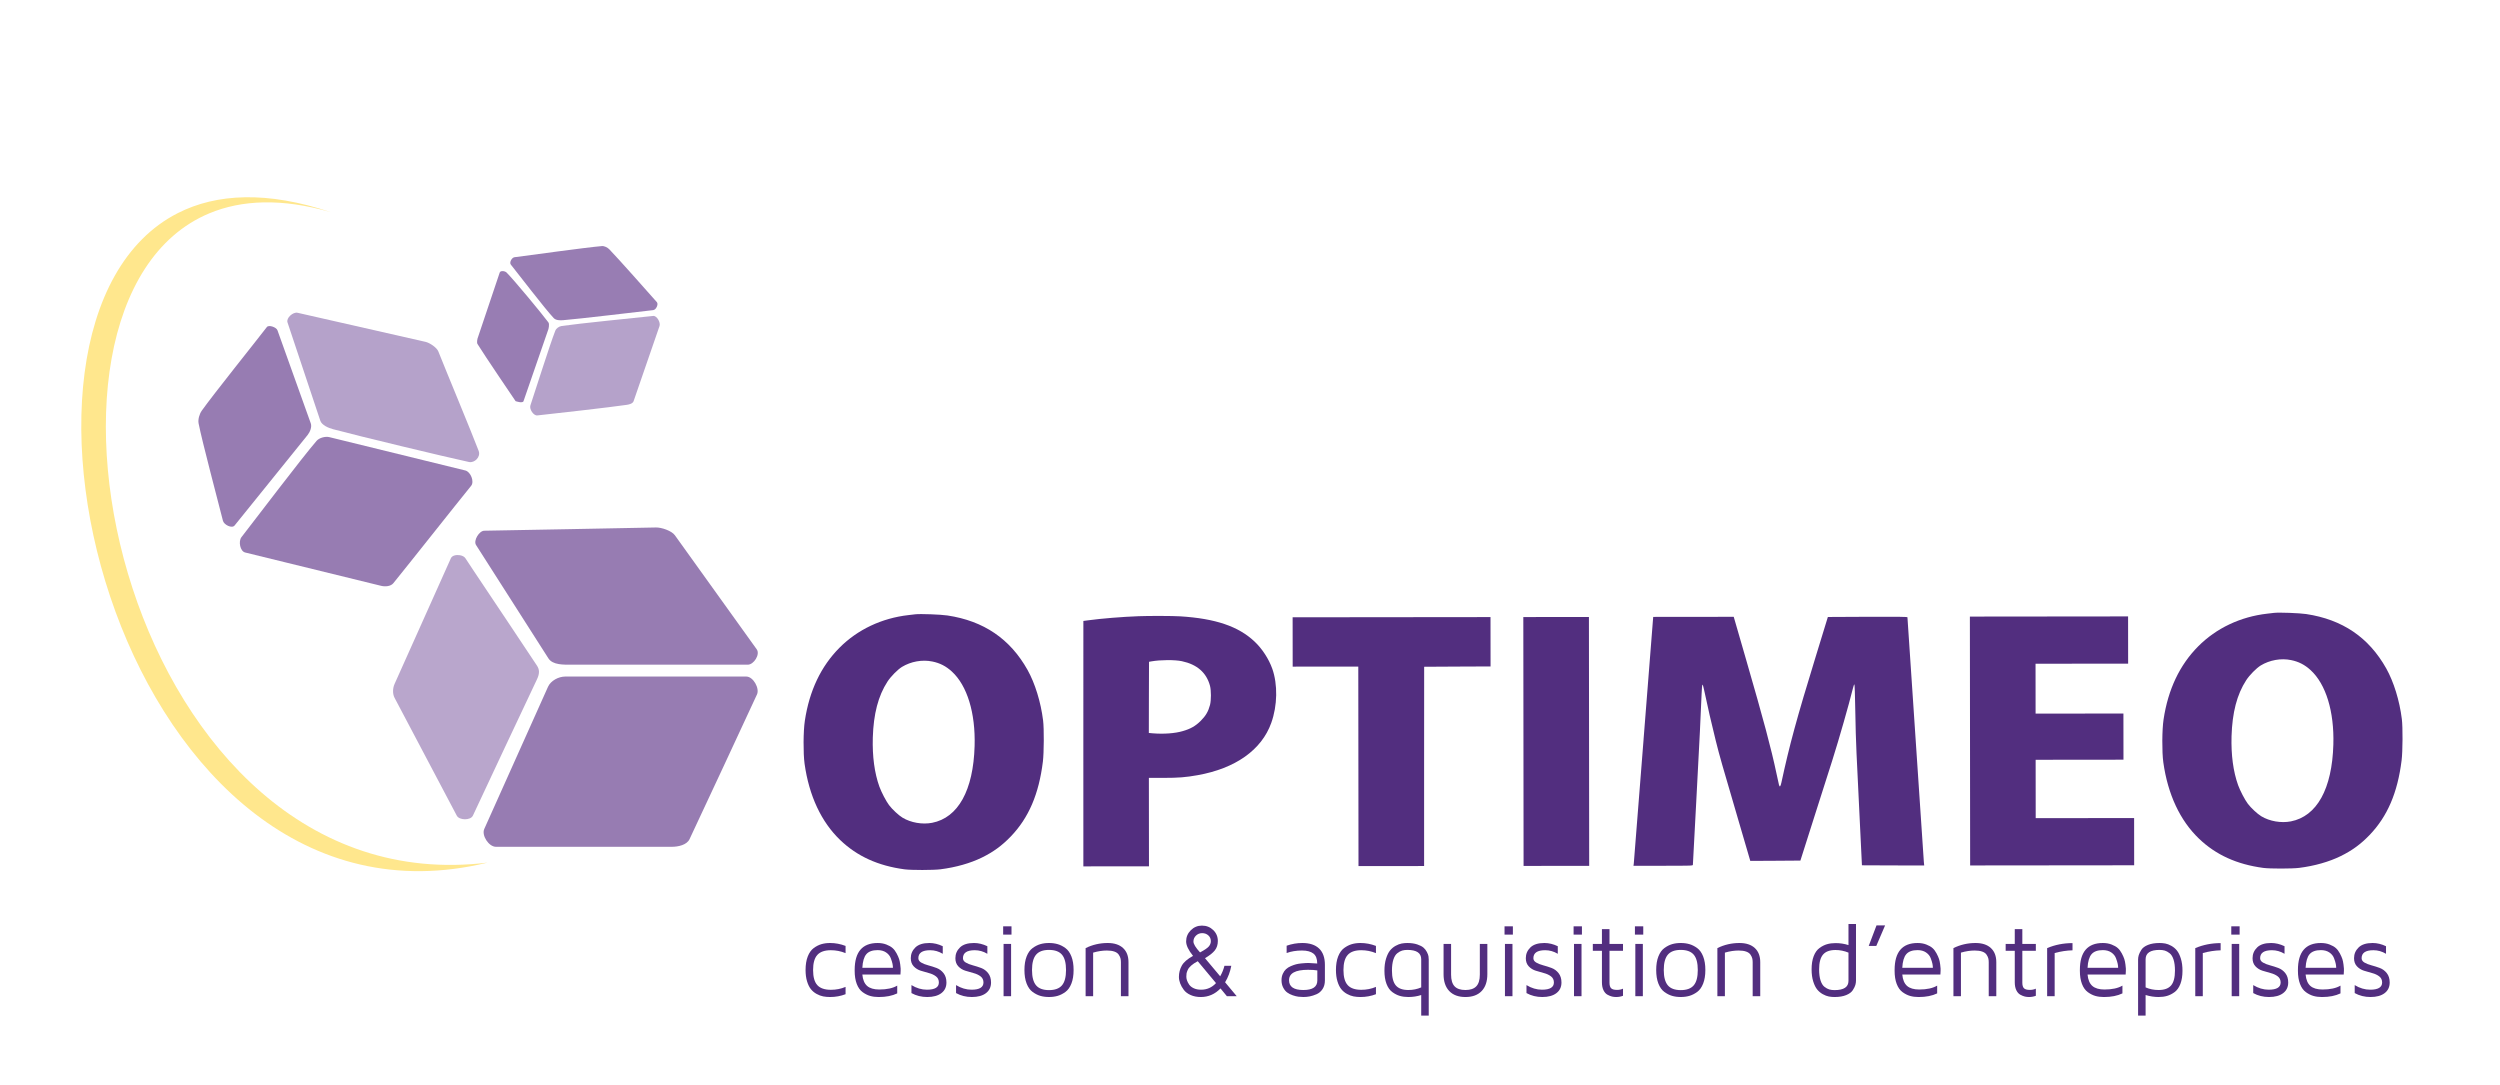 <?xml version="1.0" encoding="UTF-8" standalone="no"?><!DOCTYPE svg PUBLIC "-//W3C//DTD SVG 1.1//EN" "http://www.w3.org/Graphics/SVG/1.1/DTD/svg11.dtd"><svg width="100%" height="100%" viewBox="0 0 1000 434" version="1.1" xmlns="http://www.w3.org/2000/svg" xmlns:xlink="http://www.w3.org/1999/xlink" xml:space="preserve" xmlns:serif="http://www.serif.com/" style="fill-rule:evenodd;clip-rule:evenodd;stroke-linejoin:round;stroke-miterlimit:2;"><g id="optimeo"><path d="M909.646,245.145c-0.402,0.042 -1.65,0.192 -2.751,0.321c-10.708,1.221 -20.375,5.795 -27.605,13.062c-7.4,7.436 -12.046,17.184 -13.854,29.2c-0.63,4.076 -0.684,13.054 -0.109,17.193c1.792,12.818 6.692,23.299 14.276,30.55c6.779,6.488 15.143,10.279 25.706,11.69c2.667,0.358 11.535,0.349 14.391,-0.015c6.116,-0.771 11.956,-2.432 16.588,-4.708c4.548,-2.234 8.016,-4.763 11.547,-8.439c7.146,-7.437 11.22,-16.95 12.815,-29.9c0.441,-3.545 0.494,-13.266 0.089,-16.471c-0.918,-7.407 -3.233,-14.876 -6.244,-20.264c-6.976,-12.41 -17.502,-19.552 -32.002,-21.745c-2.667,-0.4 -10.9,-0.71 -12.847,-0.474Zm6.75,18.884c3.07,0.612 5.484,1.862 7.835,4.003c6.144,5.619 9.499,16.568 9.111,29.813c-0.511,17.745 -6.594,28.683 -17.005,30.711c-3.894,0.747 -8.466,-0.034 -11.812,-2.047c-1.546,-0.932 -4.109,-3.307 -5.402,-5.025c-1.187,-1.569 -3.074,-5.197 -3.881,-7.425c-1.953,-5.474 -2.827,-12.032 -2.624,-19.567c0.287,-9.489 2.163,-16.708 5.861,-22.4c1.331,-2.06 4.058,-4.823 5.814,-5.907c3.574,-2.169 8.102,-2.98 12.103,-2.156Z" style="fill:#522e7f;fill-rule:nonzero;"/><path d="M787.953,246.631l0.105,99.549l65.609,-0.069l-0.02,-18.891l-39.365,0.042l-0.025,-23.349l35.133,-0.037l-0.02,-18.466l-35.132,0.036l-0.021,-19.952l37.037,-0.039l-0.02,-18.891l-63.281,0.067Z" style="fill:#522e7f;fill-rule:nonzero;"/><path d="M657.442,295.629c-2.109,26.896 -3.863,49.291 -3.926,49.779l-0.126,0.913l11.894,-0.012c11.704,-0.013 11.873,-0.013 11.873,-0.437c-0.001,-0.234 0.601,-11.612 1.349,-25.303c1.308,-24.454 1.846,-35.343 2.135,-42.942c0.082,-2.357 0.229,-3.8 0.356,-3.779c0.127,0.021 0.381,0.87 0.594,1.91c1.234,5.942 3.36,15.194 4.72,20.542c1.658,6.578 2.21,8.488 9.262,32.529l4.545,15.533l10.011,-0.053l10.032,-0.074l5.569,-17.518c3.08,-9.639 6.286,-19.767 7.172,-22.507c2.721,-8.599 6.622,-22.209 8.266,-28.875c0.211,-0.871 0.464,-1.593 0.591,-1.593c0.106,-0 0.258,4.096 0.349,10.188c0.07,5.604 0.311,13.436 0.505,17.405c0.195,3.969 0.779,15.664 1.255,26l0.909,18.784l12.444,0.051l12.466,0.029l-0.15,-1.528c-0.128,-1.57 -6.557,-97.314 -6.557,-97.76c-0,-0.191 -3.895,-0.25 -15.916,-0.195l-15.915,0.08l-4.915,16.031c-7.593,24.715 -10.439,35.203 -13.662,50.171c-0.358,1.677 -0.675,1.996 -0.972,0.977c-0.085,-0.275 -0.553,-2.419 -1.042,-4.753c-2.063,-9.762 -5.059,-21.03 -12.239,-45.814l-4.822,-16.679l-32.212,0.034l-3.843,48.866Z" style="fill:#522e7f;fill-rule:nonzero;"/><path d="M609.327,246.818l0.105,99.549l26.243,-0.027l-0.104,-99.55l-26.244,0.028Z" style="fill:#522e7f;fill-rule:nonzero;"/><path d="M517.051,246.914l0.021,19.74l26.244,-0.027l0.083,79.809l26.244,-0.027l0,-39.863l0.022,-39.841l13.291,-0.077l13.27,-0.057l-0.021,-19.74l-79.154,0.083Z" style="fill:#522e7f;fill-rule:nonzero;"/><path d="M455.251,246.491c-6.37,0.24 -14.687,0.907 -19.998,1.634l-1.905,0.257l-0.012,49.074l0.009,49.096l26.244,-0.028l-0.037,-35.384l5.778,0.016c6.116,-0.007 8.91,-0.222 13.692,-1.076c15.151,-2.69 25.64,-10.13 29.481,-20.917c2.49,-6.922 2.629,-15.413 0.4,-21.694c-1.401,-3.925 -4.05,-7.997 -7.08,-10.839c-6.461,-6.106 -15.671,-9.216 -29.746,-10.093c-3.006,-0.188 -12.487,-0.221 -16.826,-0.046Zm17.48,17.981c6.096,1.288 9.867,4.596 11.269,9.858c0.489,1.846 0.493,5.752 0.008,7.642c-0.674,2.59 -1.731,4.395 -3.718,6.371c-2.072,2.061 -4.06,3.21 -7.213,4.104c-3.11,0.916 -7.596,1.24 -11.935,0.883l-1.609,-0.147l0.027,-14.242l0.049,-14.222l0.952,-0.171c3.597,-0.64 9.375,-0.667 12.17,-0.076Z" style="fill:#522e7f;fill-rule:nonzero;"/><path d="M366.149,245.714c-0.402,0.043 -1.651,0.193 -2.751,0.321c-10.708,1.221 -20.375,5.795 -27.606,13.062c-7.399,7.437 -12.045,17.184 -13.853,29.2c-0.631,4.076 -0.685,13.055 -0.109,17.193c1.791,12.819 6.691,23.299 14.276,30.55c6.779,6.488 15.143,10.279 25.705,11.69c2.667,0.358 11.535,0.349 14.392,-0.015c6.116,-0.77 11.955,-2.432 16.588,-4.708c4.548,-2.234 8.016,-4.763 11.547,-8.439c7.145,-7.437 11.22,-16.95 12.815,-29.9c0.441,-3.545 0.494,-13.266 0.089,-16.471c-0.918,-7.407 -3.233,-14.876 -6.244,-20.264c-6.976,-12.41 -17.502,-19.552 -32.002,-21.744c-2.667,-0.401 -10.9,-0.711 -12.847,-0.475Zm6.75,18.884c3.069,0.612 5.483,1.862 7.835,4.003c6.143,5.619 9.499,16.568 9.111,29.813c-0.511,17.746 -6.595,28.683 -17.005,30.711c-3.894,0.747 -8.466,-0.034 -11.812,-2.047c-1.546,-0.932 -4.11,-3.307 -5.402,-5.025c-1.187,-1.569 -3.075,-5.197 -3.881,-7.425c-1.953,-5.474 -2.828,-12.032 -2.624,-19.567c0.286,-9.489 2.162,-16.707 5.86,-22.4c1.331,-2.06 4.059,-4.822 5.814,-5.907c3.575,-2.168 8.103,-2.98 12.104,-2.156Z" style="fill:#522e7f;fill-rule:nonzero;"/></g><g id="courbe"><path d="M132.141,84.824c-19.401,-5.6 -35.495,-4.891 -48.438,0.52c-85.622,35.795 -33.392,277.357 111.314,259.703l-0.253,0.061c-145.783,35.156 -209.263,-216.466 -123.575,-259.896c15.425,-7.818 35.685,-8.889 61.169,-0.326l-0.217,-0.062Z" style="fill:#ffe78d;"/></g><g id="cube1"><path d="M199.885,109.019c-1.456,4.334 -8.89,26.46 -8.89,26.46c-0,0 -0.368,1.515 -0,2.117c2.54,4.163 15.241,22.862 15.241,22.862c-0,-0 2.83,1 3.175,-0c1.75,-5.063 9.949,-28.789 9.949,-28.789c0,-0 0.541,-1.985 0,-2.708c-2.822,-3.775 -13.442,-16.619 -16.723,-19.942c-0.644,-0.653 -2.459,-0.87 -2.752,-0Z" style="fill:#987db3;"/><path d="M224.653,130.399c6.632,-0.988 30.354,-3.346 36.621,-4.022c1.475,-0.16 3.024,2.619 2.54,4.022c-1.889,5.475 -8.485,24.591 -10.372,30.059c-0.34,0.985 -1.722,1.329 -2.752,1.482c-6.421,0.952 -29.22,3.533 -35.775,4.233c-1.479,0.159 -3.264,-2.495 -2.752,-4.022c1.84,-5.48 7.868,-24.59 9.949,-29.847c0.39,-0.984 1.494,-1.749 2.541,-1.905Z" style="fill:#b5a2ca;"/><path d="M204.331,105.843c3.079,3.84 13.654,17.676 17.146,21.38c0.893,0.947 2.514,0.951 3.811,0.847c6.632,-0.529 29.531,-3.3 35.986,-4.022c1.192,-0.133 2.19,-2.373 1.482,-3.175c-3.289,-3.725 -15.418,-17.429 -19.052,-21.169c-0.704,-0.724 -1.957,-1.354 -2.963,-1.27c-6.316,0.529 -28.774,3.667 -34.928,4.446c-1.096,0.138 -2.173,2.102 -1.482,2.963Z" style="fill:#987db3;"/></g><g id="cube2"><path d="M80.707,164.268c4.551,-6.421 21.426,-27.448 26.037,-33.446c0.774,-1.007 3.807,0.074 4.234,1.27c2.292,6.418 10.789,30.126 13.336,37.257c0.512,1.434 -0.313,3.472 -1.27,4.657c-5.353,6.623 -24.009,29.758 -29.213,36.198c-1.054,1.304 -4.25,-0.278 -4.657,-1.905c-1.818,-7.273 -8.326,-31.682 -9.737,-38.95c-0.307,-1.58 0.339,-3.768 1.27,-5.081Z" style="fill:#977cb2;"/><path d="M131.723,174.853c9.71,2.381 44.637,10.941 54.403,13.336c2.125,0.521 3.71,4.441 2.328,6.139c-5.604,6.883 -25.364,31.883 -31.117,38.95c-1.049,1.288 -3.256,1.453 -4.869,1.058c-9.84,-2.412 -44.74,-10.967 -54.403,-13.336c-2.045,-0.501 -2.777,-4.479 -1.482,-6.139c5.548,-7.111 24.273,-31.859 30.059,-38.527c1.068,-1.23 3.499,-1.869 5.081,-1.481Z" style="fill:#977cb2;"/><path d="M115,128.961c2.417,7.243 10.841,32.488 13.124,39.329c0.59,1.769 3.28,2.904 5.081,3.387c9.984,2.682 44.753,11.049 54.403,13.125c2.169,0.466 4.791,-1.98 3.858,-4.446c-2.876,-7.603 -13.151,-32.237 -16.136,-39.796c-0.612,-1.549 -3.457,-3.441 -5.08,-3.811c-9.538,-2.171 -41.893,-9.517 -51.228,-11.642c-1.811,-0.413 -4.61,2.093 -4.022,3.854Z" style="fill:#b5a2ca;"/></g><g id="cube3"><path d="M226.093,270.619l72.427,-0c2.777,-0 5.395,4.744 4.279,7.147c-4.888,10.527 -21.76,46.89 -26.984,57.9c-1.106,2.33 -4.529,3.055 -7.107,3.055l-70.336,0c-2.844,0 -5.828,-4.548 -4.664,-7.142c4.711,-10.507 20.759,-46.3 25.5,-56.874c1.092,-2.435 4.217,-4.086 6.885,-4.086Z" style="fill:#977cb2;"/><path d="M193.706,212.287c12.152,-0.23 56.065,-1.012 68.67,-1.298c2.211,-0.05 6.261,1.303 7.56,3.094c6.001,8.275 26.63,37.203 32.757,45.652c1.451,2.001 -1.13,6.142 -3.602,6.142l-70.416,0c-3.219,0 -7.583,0.172 -9.315,-2.54c-5.506,-8.624 -23.978,-37.558 -28.956,-45.353c-1.104,-1.729 1.25,-5.659 3.302,-5.697Z" style="fill:#977cb2;"/><path d="M186.145,223.275c0.833,1.275 2.014,3.06 3.431,5.19c7.277,10.943 20.771,30.992 25.225,37.81c0.935,1.431 1.173,2.991 0,5.435c-4.655,9.701 -21.032,44.733 -25.653,54.561c-0.912,1.94 -5.429,1.895 -6.43,0c-4.408,-8.349 -20.37,-38.575 -24.884,-47.122c-0.869,-1.647 -0.761,-3.886 0,-5.585c4.179,-9.327 18.553,-41.369 22.53,-50.289c0.485,-1.088 2.177,-1.447 3.647,-1.182c0.908,0.164 1.732,0.566 2.134,1.182Z" style="fill:#b9a6cc;"/></g><path d="M322.228,388.003c0,-2.128 0.293,-3.938 0.88,-5.432c0.586,-1.493 1.381,-2.609 2.383,-3.345c1.003,-0.737 2.029,-1.258 3.08,-1.565c1.05,-0.307 2.203,-0.461 3.457,-0.461c2.101,0 4.168,0.389 6.2,1.167l-0,2.884c-1.896,-0.777 -3.853,-1.166 -5.872,-1.166c-2.483,0 -4.29,0.628 -5.422,1.883c-1.132,1.254 -1.698,3.266 -1.698,6.035c-0,2.797 0.566,4.815 1.698,6.057c1.132,1.241 2.939,1.861 5.422,1.861c2.1,0 4.058,-0.388 5.872,-1.166l-0,2.926c-1.951,0.75 -4.017,1.125 -6.2,1.125c-0.982,0 -1.899,-0.082 -2.751,-0.245c-0.853,-0.164 -1.726,-0.491 -2.619,-0.982c-0.894,-0.491 -1.654,-1.122 -2.282,-1.893c-0.627,-0.771 -1.142,-1.811 -1.544,-3.12c-0.403,-1.31 -0.604,-2.83 -0.604,-4.563Z" style="fill:#522e7f;fill-rule:nonzero;"/><path d="M341.87,388.29l-0,-0.307c-0,-7.188 3.062,-10.783 9.186,-10.783c1.283,0 2.445,0.202 3.489,0.604c1.043,0.402 1.872,0.876 2.486,1.422c0.614,0.546 1.152,1.258 1.616,2.138c0.464,0.88 0.795,1.627 0.992,2.24c0.198,0.614 0.352,1.358 0.461,2.231c0.109,0.845 0.163,1.377 0.163,1.595l0,0.901l-0.081,1.473l-15.243,-0c0.191,2.1 0.832,3.625 1.923,4.573c1.091,0.948 2.708,1.422 4.849,1.422c3.042,-0 5.436,-0.519 7.182,-1.555l-0,3.11c-2.019,0.968 -4.468,1.452 -7.346,1.452l-0.122,0c-1.228,0 -2.353,-0.146 -3.376,-0.44c-1.023,-0.293 -2.029,-0.801 -3.018,-1.524c-0.989,-0.723 -1.763,-1.811 -2.322,-3.263c-0.56,-1.453 -0.839,-3.216 -0.839,-5.289Zm3.069,-1.166l12.235,-0c-0,-0.478 -0.058,-1.01 -0.174,-1.596c-0.116,-0.587 -0.348,-1.34 -0.696,-2.261c-0.347,-0.921 -0.975,-1.688 -1.882,-2.302c-0.907,-0.614 -2.029,-0.921 -3.366,-0.921c-2.073,0 -3.577,0.539 -4.511,1.617c-0.934,1.077 -1.47,2.898 -1.606,5.463Z" style="fill:#522e7f;fill-rule:nonzero;"/><path d="M364.315,383.277c-0,-1.678 0.61,-3.11 1.831,-4.297c1.221,-1.186 3.086,-1.78 5.596,-1.78c1.786,0 3.573,0.43 5.36,1.289l0,3.028c-1.596,-0.954 -3.273,-1.432 -5.033,-1.432c-3.151,0 -4.726,1.064 -4.726,3.192c-0,0.723 0.382,1.306 1.145,1.749c0.764,0.444 1.699,0.812 2.803,1.105c1.105,0.293 2.21,0.645 3.315,1.054c1.105,0.409 2.043,1.101 2.813,2.077c0.771,0.975 1.156,2.22 1.156,3.734c0,1.814 -0.678,3.236 -2.035,4.266c-1.358,1.029 -3.237,1.544 -5.637,1.544c-2.319,0 -4.426,-0.525 -6.322,-1.575l-0,-3.192c2.005,1.228 4.071,1.841 6.199,1.841c3.178,0 4.767,-0.961 4.767,-2.884c0,-1.037 -0.382,-1.849 -1.146,-2.435c-0.763,-0.587 -1.698,-1.027 -2.803,-1.32c-1.104,-0.293 -2.209,-0.614 -3.314,-0.961c-1.105,-0.348 -2.043,-0.935 -2.813,-1.76c-0.771,-0.825 -1.156,-1.906 -1.156,-3.243Z" style="fill:#522e7f;fill-rule:nonzero;"/><path d="M382.156,383.277c-0,-1.678 0.61,-3.11 1.831,-4.297c1.221,-1.186 3.086,-1.78 5.596,-1.78c1.787,0 3.574,0.43 5.36,1.289l0,3.028c-1.595,-0.954 -3.273,-1.432 -5.033,-1.432c-3.151,0 -4.726,1.064 -4.726,3.192c-0,0.723 0.382,1.306 1.146,1.749c0.764,0.444 1.698,0.812 2.803,1.105c1.105,0.293 2.209,0.645 3.314,1.054c1.105,0.409 2.043,1.101 2.814,2.077c0.77,0.975 1.156,2.22 1.156,3.734c-0,1.814 -0.679,3.236 -2.036,4.266c-1.357,1.029 -3.236,1.544 -5.637,1.544c-2.319,0 -4.426,-0.525 -6.322,-1.575l-0,-3.192c2.005,1.228 4.071,1.841 6.199,1.841c3.178,0 4.767,-0.961 4.767,-2.884c0,-1.037 -0.381,-1.849 -1.145,-2.435c-0.764,-0.587 -1.699,-1.027 -2.803,-1.32c-1.105,-0.293 -2.21,-0.614 -3.315,-0.961c-1.105,-0.348 -2.043,-0.935 -2.813,-1.76c-0.771,-0.825 -1.156,-1.906 -1.156,-3.243Z" style="fill:#522e7f;fill-rule:nonzero;"/><path d="M401.266,373.845l-0,-3.315l3.335,0l-0,3.315l-3.335,-0Zm0.163,3.724l3.008,-0l-0,20.91l-3.008,-0l0,-20.91Z" style="fill:#522e7f;fill-rule:nonzero;"/><path d="M410.657,393.446c-0.587,-1.501 -0.88,-3.315 -0.88,-5.443c0,-2.128 0.293,-3.938 0.88,-5.432c0.586,-1.493 1.384,-2.609 2.394,-3.345c1.009,-0.737 2.035,-1.258 3.079,-1.565c1.043,-0.307 2.196,-0.461 3.458,-0.461c1.261,0 2.421,0.154 3.478,0.461c1.057,0.307 2.09,0.828 3.1,1.565c1.009,0.736 1.807,1.852 2.393,3.345c0.587,1.494 0.88,3.304 0.88,5.432c0,2.128 -0.293,3.939 -0.88,5.432c-0.586,1.494 -1.384,2.609 -2.393,3.346c-1.01,0.736 -2.043,1.258 -3.1,1.565c-1.057,0.307 -2.217,0.46 -3.478,0.46c-1.262,0 -2.415,-0.153 -3.458,-0.46c-1.044,-0.307 -2.07,-0.829 -3.079,-1.565c-1.01,-0.737 -1.808,-1.849 -2.394,-3.335Zm3.764,-11.56c-1.077,1.282 -1.616,3.321 -1.616,6.117c0,2.797 0.539,4.836 1.616,6.118c1.078,1.282 2.804,1.923 5.177,1.923c2.373,0 4.102,-0.634 5.187,-1.903c1.084,-1.268 1.626,-3.314 1.626,-6.138c0,-2.823 -0.542,-4.869 -1.626,-6.138c-1.085,-1.268 -2.814,-1.903 -5.187,-1.903c-2.373,0 -4.099,0.642 -5.177,1.924Z" style="fill:#522e7f;fill-rule:nonzero;"/><path d="M434.247,398.479l0,-19.233c2.742,-1.364 5.688,-2.046 8.839,-2.046c2.633,0 4.675,0.669 6.128,2.005c1.453,1.337 2.179,3.22 2.179,5.647l-0,13.627l-3.028,-0l-0,-13.627c-0,-0.586 -0.062,-1.108 -0.184,-1.565c-0.123,-0.457 -0.362,-0.944 -0.716,-1.463c-0.355,-0.518 -0.928,-0.917 -1.719,-1.197c-0.791,-0.279 -1.787,-0.419 -2.987,-0.419c-1.76,0 -3.594,0.28 -5.504,0.839l-0,17.432l-3.008,-0Z" style="fill:#522e7f;fill-rule:nonzero;"/><path d="M471.567,390.765c-0,-1.623 0.382,-3.123 1.145,-4.501c0.764,-1.377 2.265,-2.68 4.502,-3.908c-1.842,-2.291 -2.762,-4.221 -2.762,-5.79c-0,-1.732 0.62,-3.219 1.861,-4.46c1.242,-1.241 2.728,-1.862 4.461,-1.862c1.787,-0 3.294,0.593 4.521,1.78c1.228,1.187 1.842,2.646 1.842,4.378c-0,1.487 -0.403,2.739 -1.207,3.755c-0.805,1.016 -2.115,2.056 -3.929,3.12l6.077,7.243c0.777,-1.364 1.344,-2.762 1.698,-4.194l2.742,-0c-0.45,2.414 -1.276,4.61 -2.476,6.588l4.645,5.565l-3.929,-0l-2.557,-3.11c-2.21,2.292 -4.836,3.437 -7.877,3.437c-1.514,0 -2.865,-0.262 -4.052,-0.787c-1.186,-0.526 -2.1,-1.214 -2.741,-2.067c-0.641,-0.852 -1.129,-1.719 -1.463,-2.598c-0.334,-0.88 -0.501,-1.743 -0.501,-2.589Zm2.966,-0.081c0,0.45 0.086,0.934 0.256,1.452c0.171,0.519 0.457,1.078 0.859,1.678c0.403,0.6 1.017,1.095 1.842,1.483c0.825,0.389 1.811,0.583 2.956,0.583c2.346,0 4.331,-0.879 5.954,-2.639l-7.304,-8.757c-1.064,0.559 -1.937,1.139 -2.619,1.739c-0.682,0.6 -1.149,1.194 -1.401,1.78c-0.253,0.587 -0.406,1.047 -0.461,1.381c-0.054,0.335 -0.082,0.768 -0.082,1.3Zm2.844,-14.077c0,0.982 0.88,2.435 2.64,4.358c1.787,-0.955 2.953,-1.746 3.498,-2.373c0.546,-0.628 0.819,-1.344 0.819,-2.149c-0,-0.927 -0.334,-1.691 -1.003,-2.291c-0.668,-0.6 -1.493,-0.9 -2.475,-0.9c-0.955,-0 -1.774,0.327 -2.456,0.982c-0.682,0.654 -1.023,1.445 -1.023,2.373Z" style="fill:#522e7f;fill-rule:nonzero;"/><path d="M512.61,392.075c-0,-0.955 0.174,-1.811 0.521,-2.568c0.348,-0.757 0.775,-1.371 1.279,-1.841c0.505,-0.471 1.146,-0.873 1.923,-1.207c0.778,-0.335 1.467,-0.58 2.067,-0.737c0.6,-0.157 1.313,-0.276 2.138,-0.358c0.825,-0.082 1.412,-0.13 1.76,-0.143c0.347,-0.014 0.76,-0.021 1.237,-0.021l3.356,0.205c-0,-1.869 -0.515,-3.202 -1.545,-4c-1.03,-0.798 -2.554,-1.197 -4.573,-1.197c-2.264,0 -4.303,0.334 -6.117,1.003l-0,-2.926c2.059,-0.723 4.153,-1.085 6.281,-1.085c2.933,0 5.17,0.74 6.711,2.22c1.541,1.48 2.312,3.646 2.312,6.496l-0,6.282c-0,1.336 -0.31,2.479 -0.931,3.427c-0.621,0.948 -1.419,1.633 -2.394,2.056c-0.975,0.423 -1.889,0.716 -2.742,0.88c-0.852,0.163 -1.694,0.245 -2.526,0.245c-0.641,0 -1.3,-0.041 -1.975,-0.122c-0.675,-0.082 -1.439,-0.27 -2.291,-0.563c-0.853,-0.293 -1.593,-0.668 -2.22,-1.125c-0.628,-0.457 -1.163,-1.112 -1.606,-1.965c-0.444,-0.852 -0.665,-1.838 -0.665,-2.956Zm3.007,-0c0,2.619 1.896,3.928 5.688,3.928l0.062,0c3.71,0 5.565,-1.268 5.565,-3.805l-0,-4.031c-0.928,-0.164 -2.169,-0.246 -3.724,-0.246c-5.06,0 -7.591,1.385 -7.591,4.154Z" style="fill:#522e7f;fill-rule:nonzero;"/><path d="M534.379,388.003c0,-2.128 0.294,-3.938 0.88,-5.432c0.587,-1.493 1.381,-2.609 2.384,-3.345c1.002,-0.737 2.029,-1.258 3.079,-1.565c1.05,-0.307 2.203,-0.461 3.458,-0.461c2.1,0 4.167,0.389 6.199,1.167l0,2.884c-1.896,-0.777 -3.853,-1.166 -5.872,-1.166c-2.482,0 -4.29,0.628 -5.422,1.883c-1.132,1.254 -1.698,3.266 -1.698,6.035c-0,2.797 0.566,4.815 1.698,6.057c1.132,1.241 2.94,1.861 5.422,1.861c2.101,0 4.058,-0.388 5.872,-1.166l0,2.926c-1.95,0.75 -4.017,1.125 -6.199,1.125c-0.982,0 -1.9,-0.082 -2.752,-0.245c-0.853,-0.164 -1.726,-0.491 -2.619,-0.982c-0.894,-0.491 -1.654,-1.122 -2.281,-1.893c-0.628,-0.771 -1.143,-1.811 -1.545,-3.12c-0.403,-1.31 -0.604,-2.83 -0.604,-4.563Z" style="fill:#522e7f;fill-rule:nonzero;"/><path d="M553.776,388.29c-0,-1.842 0.214,-3.455 0.644,-4.839c0.43,-1.385 0.958,-2.466 1.586,-3.243c0.627,-0.777 1.374,-1.405 2.24,-1.882c0.866,-0.478 1.671,-0.785 2.414,-0.921c0.744,-0.136 1.504,-0.205 2.282,-0.205c1.514,0 2.83,0.188 3.948,0.563c1.119,0.375 1.958,0.808 2.517,1.299c0.559,0.491 1.013,1.078 1.361,1.76c0.347,0.682 0.555,1.244 0.624,1.688c0.068,0.443 0.102,0.876 0.102,1.299l-0,22.424l-3.008,0l0,-8.225c-1.596,0.532 -3.314,0.798 -5.156,0.798c-1.227,0 -2.353,-0.146 -3.376,-0.44c-1.023,-0.293 -2.028,-0.801 -3.017,-1.524c-0.989,-0.723 -1.763,-1.811 -2.323,-3.263c-0.559,-1.453 -0.838,-3.216 -0.838,-5.289Zm3.007,-0.041c0,2.742 0.518,4.719 1.555,5.933c1.037,1.214 2.701,1.821 4.992,1.821c1.842,0 3.56,-0.348 5.156,-1.043l0,-11.274c0,-2.482 -1.848,-3.724 -5.544,-3.724c-0.778,0 -1.473,0.089 -2.087,0.266c-0.614,0.178 -1.259,0.532 -1.934,1.064c-0.675,0.532 -1.2,1.385 -1.575,2.558c-0.375,1.173 -0.563,2.639 -0.563,4.399Z" style="fill:#522e7f;fill-rule:nonzero;"/><path d="M577.427,389.681l0,-12.112l3.008,-0l0,12.276c0,2.128 0.464,3.686 1.391,4.675c0.928,0.989 2.381,1.483 4.358,1.483c1.951,0 3.397,-0.494 4.338,-1.483c0.941,-0.989 1.412,-2.547 1.412,-4.675l-0,-12.276l3.007,-0l0,12.112c0,2.905 -0.76,5.153 -2.281,6.742c-1.521,1.589 -3.679,2.383 -6.476,2.383c-2.796,0 -4.954,-0.794 -6.475,-2.383c-1.521,-1.589 -2.282,-3.837 -2.282,-6.742Z" style="fill:#522e7f;fill-rule:nonzero;"/><path d="M601.816,373.845l-0,-3.315l3.335,0l-0,3.315l-3.335,-0Zm0.164,3.724l3.007,-0l0,20.91l-3.007,-0l-0,-20.91Z" style="fill:#522e7f;fill-rule:nonzero;"/><path d="M610.327,383.277c0,-1.678 0.611,-3.11 1.832,-4.297c1.22,-1.186 3.086,-1.78 5.595,-1.78c1.787,0 3.574,0.43 5.361,1.289l-0,3.028c-1.596,-0.954 -3.274,-1.432 -5.033,-1.432c-3.151,0 -4.727,1.064 -4.727,3.192c0,0.723 0.382,1.306 1.146,1.749c0.764,0.444 1.698,0.812 2.803,1.105c1.105,0.293 2.21,0.645 3.315,1.054c1.105,0.409 2.042,1.101 2.813,2.077c0.771,0.975 1.156,2.22 1.156,3.734c0,1.814 -0.679,3.236 -2.036,4.266c-1.357,1.029 -3.236,1.544 -5.636,1.544c-2.319,0 -4.427,-0.525 -6.323,-1.575l0,-3.192c2.005,1.228 4.072,1.841 6.2,1.841c3.178,0 4.767,-0.961 4.767,-2.884c-0,-1.037 -0.382,-1.849 -1.146,-2.435c-0.764,-0.587 -1.698,-1.027 -2.803,-1.32c-1.105,-0.293 -2.21,-0.614 -3.314,-0.961c-1.105,-0.348 -2.043,-0.935 -2.814,-1.76c-0.77,-0.825 -1.156,-1.906 -1.156,-3.243Z" style="fill:#522e7f;fill-rule:nonzero;"/><path d="M629.437,373.845l0,-3.315l3.335,0l0,3.315l-3.335,-0Zm0.164,3.724l3.007,-0l0,20.91l-3.007,-0l-0,-20.91Z" style="fill:#522e7f;fill-rule:nonzero;"/><path d="M637.13,380.331l0,-2.762l3.642,-0l0,-5.913l3.028,-0l0,5.913l5.402,-0l-0,2.762l-5.402,-0l0,12.746c0,1.064 0.222,1.811 0.665,2.241c0.443,0.429 1.224,0.644 2.343,0.644c0.859,0 1.657,-0.163 2.394,-0.491l-0,2.844c-0.887,0.328 -1.774,0.491 -2.66,0.491l-0.103,0c-0.559,0 -1.104,-0.061 -1.636,-0.184c-0.532,-0.123 -1.132,-0.365 -1.801,-0.726c-0.668,-0.362 -1.207,-0.969 -1.616,-1.821c-0.409,-0.853 -0.614,-1.906 -0.614,-3.161l0,-12.583l-3.642,-0Z" style="fill:#522e7f;fill-rule:nonzero;"/><path d="M653.969,373.845l-0,-3.315l3.335,0l-0,3.315l-3.335,-0Zm0.164,3.724l3.007,-0l0,20.91l-3.007,-0l-0,-20.91Z" style="fill:#522e7f;fill-rule:nonzero;"/><path d="M663.36,393.446c-0.586,-1.501 -0.88,-3.315 -0.88,-5.443c0,-2.128 0.294,-3.938 0.88,-5.432c0.587,-1.493 1.385,-2.609 2.394,-3.345c1.009,-0.737 2.036,-1.258 3.079,-1.565c1.044,-0.307 2.196,-0.461 3.458,-0.461c1.262,0 2.421,0.154 3.478,0.461c1.057,0.307 2.09,0.828 3.1,1.565c1.009,0.736 1.807,1.852 2.394,3.345c0.586,1.494 0.879,3.304 0.879,5.432c0,2.128 -0.293,3.939 -0.879,5.432c-0.587,1.494 -1.385,2.609 -2.394,3.346c-1.01,0.736 -2.043,1.258 -3.1,1.565c-1.057,0.307 -2.216,0.46 -3.478,0.46c-1.262,0 -2.414,-0.153 -3.458,-0.46c-1.043,-0.307 -2.07,-0.829 -3.079,-1.565c-1.009,-0.737 -1.807,-1.849 -2.394,-3.335Zm3.765,-11.56c-1.078,1.282 -1.617,3.321 -1.617,6.117c0,2.797 0.539,4.836 1.617,6.118c1.077,1.282 2.803,1.923 5.176,1.923c2.373,0 4.102,-0.634 5.187,-1.903c1.084,-1.268 1.626,-3.314 1.626,-6.138c0,-2.823 -0.542,-4.869 -1.626,-6.138c-1.085,-1.268 -2.814,-1.903 -5.187,-1.903c-2.373,0 -4.099,0.642 -5.176,1.924Z" style="fill:#522e7f;fill-rule:nonzero;"/><path d="M686.951,398.479l-0,-19.233c2.741,-1.364 5.688,-2.046 8.838,-2.046c2.633,0 4.676,0.669 6.128,2.005c1.453,1.337 2.179,3.22 2.179,5.647l0,13.627l-3.028,-0l0,-13.627c0,-0.586 -0.061,-1.108 -0.184,-1.565c-0.123,-0.457 -0.362,-0.944 -0.716,-1.463c-0.355,-0.518 -0.928,-0.917 -1.719,-1.197c-0.791,-0.279 -1.787,-0.419 -2.987,-0.419c-1.76,0 -3.594,0.28 -5.504,0.839l0,17.432l-3.007,-0Z" style="fill:#522e7f;fill-rule:nonzero;"/><path d="M724.638,387.758c0,-2.073 0.28,-3.836 0.839,-5.289c0.559,-1.453 1.333,-2.541 2.322,-3.264c0.989,-0.722 1.995,-1.231 3.018,-1.524c1.023,-0.293 2.148,-0.44 3.376,-0.44c1.841,0 3.574,0.266 5.197,0.798l-0,-8.429l3.008,-0l-0,22.629c-0,0.559 -0.082,1.132 -0.246,1.718c-0.164,0.587 -0.505,1.286 -1.023,2.097c-0.518,0.812 -1.405,1.474 -2.66,1.985c-1.255,0.512 -2.803,0.767 -4.644,0.767c-0.778,0 -1.538,-0.068 -2.282,-0.204c-0.743,-0.137 -1.548,-0.444 -2.414,-0.921c-0.866,-0.477 -1.613,-1.098 -2.24,-1.862c-0.628,-0.764 -1.16,-1.838 -1.596,-3.222c-0.437,-1.385 -0.655,-2.998 -0.655,-4.839Zm3.008,-0c-0,1.759 0.191,3.233 0.573,4.419c0.382,1.187 0.907,2.039 1.575,2.558c0.668,0.518 1.31,0.866 1.923,1.043c0.614,0.178 1.317,0.266 2.108,0.266c3.71,0 5.565,-1.227 5.565,-3.683l-0,-11.314c-1.705,-0.696 -3.437,-1.044 -5.197,-1.044c-2.291,0 -3.956,0.614 -4.992,1.842c-1.037,1.227 -1.555,3.198 -1.555,5.913Z" style="fill:#522e7f;fill-rule:nonzero;"/><path d="M747.492,378.367l3.11,-8.205l3.437,0l-3.519,8.205l-3.028,-0Z" style="fill:#522e7f;fill-rule:nonzero;"/><path d="M757.845,388.29l-0,-0.307c-0,-7.188 3.062,-10.783 9.187,-10.783c1.282,0 2.445,0.202 3.488,0.604c1.044,0.402 1.872,0.876 2.486,1.422c0.614,0.546 1.153,1.258 1.616,2.138c0.464,0.88 0.795,1.627 0.993,2.24c0.197,0.614 0.351,1.358 0.46,2.231c0.109,0.845 0.164,1.377 0.164,1.595l-0,0.901l-0.082,1.473l-15.243,-0c0.191,2.1 0.832,3.625 1.923,4.573c1.091,0.948 2.708,1.422 4.849,1.422c3.042,-0 5.436,-0.519 7.182,-1.555l-0,3.11c-2.019,0.968 -4.467,1.452 -7.345,1.452l-0.123,0c-1.228,0 -2.353,-0.146 -3.376,-0.44c-1.023,-0.293 -2.029,-0.801 -3.018,-1.524c-0.989,-0.723 -1.763,-1.811 -2.322,-3.263c-0.559,-1.453 -0.839,-3.216 -0.839,-5.289Zm3.069,-1.166l12.235,-0c0,-0.478 -0.058,-1.01 -0.174,-1.596c-0.116,-0.587 -0.348,-1.34 -0.695,-2.261c-0.348,-0.921 -0.976,-1.688 -1.883,-2.302c-0.907,-0.614 -2.029,-0.921 -3.365,-0.921c-2.074,0 -3.578,0.539 -4.512,1.617c-0.934,1.077 -1.47,2.898 -1.606,5.463Z" style="fill:#522e7f;fill-rule:nonzero;"/><path d="M781.374,398.479l0,-19.233c2.742,-1.364 5.688,-2.046 8.839,-2.046c2.632,0 4.675,0.669 6.128,2.005c1.452,1.337 2.179,3.22 2.179,5.647l-0,13.627l-3.028,-0l-0,-13.627c-0,-0.586 -0.062,-1.108 -0.184,-1.565c-0.123,-0.457 -0.362,-0.944 -0.717,-1.463c-0.354,-0.518 -0.927,-0.917 -1.718,-1.197c-0.791,-0.279 -1.787,-0.419 -2.987,-0.419c-1.76,0 -3.595,0.28 -5.504,0.839l-0,17.432l-3.008,-0Z" style="fill:#522e7f;fill-rule:nonzero;"/><path d="M802.264,380.331l-0,-2.762l3.642,-0l-0,-5.913l3.028,-0l-0,5.913l5.401,-0l0,2.762l-5.401,-0l-0,12.746c-0,1.064 0.222,1.811 0.665,2.241c0.443,0.429 1.224,0.644 2.343,0.644c0.859,0 1.657,-0.163 2.393,-0.491l0,2.844c-0.886,0.328 -1.773,0.491 -2.659,0.491l-0.103,0c-0.559,0 -1.105,-0.061 -1.636,-0.184c-0.532,-0.123 -1.133,-0.365 -1.801,-0.726c-0.668,-0.362 -1.207,-0.969 -1.616,-1.821c-0.41,-0.853 -0.614,-1.906 -0.614,-3.161l-0,-12.583l-3.642,-0Z" style="fill:#522e7f;fill-rule:nonzero;"/><path d="M818.857,398.479l0,-19.233c3.151,-1.336 6.534,-2.005 10.148,-2.005l0,2.885c-2.291,0.055 -4.671,0.416 -7.14,1.085l-0,17.268l-3.008,-0Z" style="fill:#522e7f;fill-rule:nonzero;"/><path d="M831.952,388.29l-0,-0.307c-0,-7.188 3.062,-10.783 9.186,-10.783c1.282,0 2.445,0.202 3.489,0.604c1.043,0.402 1.872,0.876 2.486,1.422c0.613,0.546 1.152,1.258 1.616,2.138c0.464,0.88 0.794,1.627 0.992,2.24c0.198,0.614 0.351,1.358 0.461,2.231c0.109,0.845 0.163,1.377 0.163,1.595l0,0.901l-0.082,1.473l-15.242,-0c0.191,2.1 0.832,3.625 1.923,4.573c1.091,0.948 2.707,1.422 4.849,1.422c3.042,-0 5.436,-0.519 7.181,-1.555l0,3.11c-2.018,0.968 -4.467,1.452 -7.345,1.452l-0.122,0c-1.228,0 -2.353,-0.146 -3.376,-0.44c-1.023,-0.293 -2.029,-0.801 -3.018,-1.524c-0.989,-0.723 -1.763,-1.811 -2.323,-3.263c-0.559,-1.453 -0.838,-3.216 -0.838,-5.289Zm3.069,-1.166l12.235,-0c-0,-0.478 -0.058,-1.01 -0.174,-1.596c-0.116,-0.587 -0.348,-1.34 -0.696,-2.261c-0.348,-0.921 -0.975,-1.688 -1.882,-2.302c-0.907,-0.614 -2.029,-0.921 -3.366,-0.921c-2.073,0 -3.577,0.539 -4.511,1.617c-0.935,1.077 -1.47,2.898 -1.606,5.463Z" style="fill:#522e7f;fill-rule:nonzero;"/><path d="M855.235,406.233l0,-22.424c0,-0.559 0.086,-1.132 0.256,-1.719c0.171,-0.586 0.512,-1.292 1.023,-2.117c0.512,-0.826 1.398,-1.494 2.66,-2.005c1.262,-0.512 2.813,-0.768 4.655,-0.768c0.777,0 1.537,0.069 2.281,0.205c0.743,0.136 1.548,0.443 2.414,0.921c0.866,0.477 1.613,1.105 2.241,1.882c0.627,0.777 1.156,1.858 1.585,3.243c0.43,1.384 0.645,2.997 0.645,4.839c-0,2.073 -0.28,3.836 -0.839,5.289c-0.559,1.452 -1.334,2.54 -2.322,3.263c-0.989,0.723 -1.995,1.231 -3.018,1.524c-1.023,0.294 -2.149,0.44 -3.376,0.44c-1.705,0 -3.438,-0.266 -5.197,-0.798l-0,8.225l-3.008,0Zm3.008,-11.273c1.596,0.695 3.328,1.043 5.197,1.043c2.291,0 3.955,-0.607 4.992,-1.821c1.037,-1.214 1.555,-3.191 1.555,-5.933c0,-1.76 -0.188,-3.226 -0.563,-4.399c-0.375,-1.173 -0.9,-2.026 -1.575,-2.558c-0.675,-0.532 -1.32,-0.886 -1.934,-1.064c-0.613,-0.177 -1.309,-0.266 -2.086,-0.266c-3.711,0 -5.572,1.242 -5.586,3.724l-0,11.274Z" style="fill:#522e7f;fill-rule:nonzero;"/><path d="M878.11,398.479l-0,-19.233c3.151,-1.336 6.533,-2.005 10.148,-2.005l-0,2.885c-2.292,0.055 -4.672,0.416 -7.141,1.085l0,17.268l-3.007,-0Z" style="fill:#522e7f;fill-rule:nonzero;"/><path d="M892.514,373.845l-0,-3.315l3.335,0l-0,3.315l-3.335,-0Zm0.163,3.724l3.008,-0l-0,20.91l-3.008,-0l0,-20.91Z" style="fill:#522e7f;fill-rule:nonzero;"/><path d="M901.025,383.277c0,-1.678 0.61,-3.11 1.831,-4.297c1.221,-1.186 3.086,-1.78 5.596,-1.78c1.787,0 3.574,0.43 5.361,1.289l-0,3.028c-1.596,-0.954 -3.274,-1.432 -5.034,-1.432c-3.15,0 -4.726,1.064 -4.726,3.192c0,0.723 0.382,1.306 1.146,1.749c0.764,0.444 1.698,0.812 2.803,1.105c1.105,0.293 2.21,0.645 3.315,1.054c1.104,0.409 2.042,1.101 2.813,2.077c0.77,0.975 1.156,2.22 1.156,3.734c-0,1.814 -0.679,3.236 -2.036,4.266c-1.357,1.029 -3.236,1.544 -5.637,1.544c-2.319,0 -4.426,-0.525 -6.322,-1.575l0,-3.192c2.005,1.228 4.072,1.841 6.199,1.841c3.179,0 4.768,-0.961 4.768,-2.884c-0,-1.037 -0.382,-1.849 -1.146,-2.435c-0.764,-0.587 -1.698,-1.027 -2.803,-1.32c-1.105,-0.293 -2.21,-0.614 -3.315,-0.961c-1.105,-0.348 -2.042,-0.935 -2.813,-1.76c-0.771,-0.825 -1.156,-1.906 -1.156,-3.243Z" style="fill:#522e7f;fill-rule:nonzero;"/><path d="M919.173,388.29l0,-0.307c0,-7.188 3.062,-10.783 9.187,-10.783c1.282,0 2.445,0.202 3.488,0.604c1.044,0.402 1.872,0.876 2.486,1.422c0.614,0.546 1.153,1.258 1.617,2.138c0.463,0.88 0.794,1.627 0.992,2.24c0.198,0.614 0.351,1.358 0.46,2.231c0.109,0.845 0.164,1.377 0.164,1.595l-0,0.901l-0.082,1.473l-15.243,-0c0.191,2.1 0.832,3.625 1.924,4.573c1.091,0.948 2.707,1.422 4.849,1.422c3.041,-0 5.435,-0.519 7.181,-1.555l0,3.11c-2.019,0.968 -4.467,1.452 -7.345,1.452l-0.123,0c-1.227,0 -2.353,-0.146 -3.376,-0.44c-1.023,-0.293 -2.029,-0.801 -3.018,-1.524c-0.989,-0.723 -1.763,-1.811 -2.322,-3.263c-0.559,-1.453 -0.839,-3.216 -0.839,-5.289Zm3.069,-1.166l12.235,-0c0,-0.478 -0.058,-1.01 -0.173,-1.596c-0.116,-0.587 -0.348,-1.34 -0.696,-2.261c-0.348,-0.921 -0.975,-1.688 -1.882,-2.302c-0.908,-0.614 -2.029,-0.921 -3.366,-0.921c-2.073,0 -3.577,0.539 -4.512,1.617c-0.934,1.077 -1.469,2.898 -1.606,5.463Z" style="fill:#522e7f;fill-rule:nonzero;"/><path d="M941.618,383.277c0,-1.678 0.61,-3.11 1.831,-4.297c1.221,-1.186 3.086,-1.78 5.596,-1.78c1.787,0 3.574,0.43 5.361,1.289l-0,3.028c-1.596,-0.954 -3.274,-1.432 -5.034,-1.432c-3.15,0 -4.726,1.064 -4.726,3.192c0,0.723 0.382,1.306 1.146,1.749c0.764,0.444 1.698,0.812 2.803,1.105c1.105,0.293 2.21,0.645 3.314,1.054c1.105,0.409 2.043,1.101 2.814,2.077c0.77,0.975 1.156,2.22 1.156,3.734c-0,1.814 -0.679,3.236 -2.036,4.266c-1.357,1.029 -3.236,1.544 -5.637,1.544c-2.319,0 -4.426,-0.525 -6.322,-1.575l-0,-3.192c2.005,1.228 4.072,1.841 6.199,1.841c3.179,0 4.768,-0.961 4.768,-2.884c-0,-1.037 -0.382,-1.849 -1.146,-2.435c-0.764,-0.587 -1.698,-1.027 -2.803,-1.32c-1.105,-0.293 -2.21,-0.614 -3.315,-0.961c-1.105,-0.348 -2.042,-0.935 -2.813,-1.76c-0.771,-0.825 -1.156,-1.906 -1.156,-3.243Z" style="fill:#522e7f;fill-rule:nonzero;"/></svg>